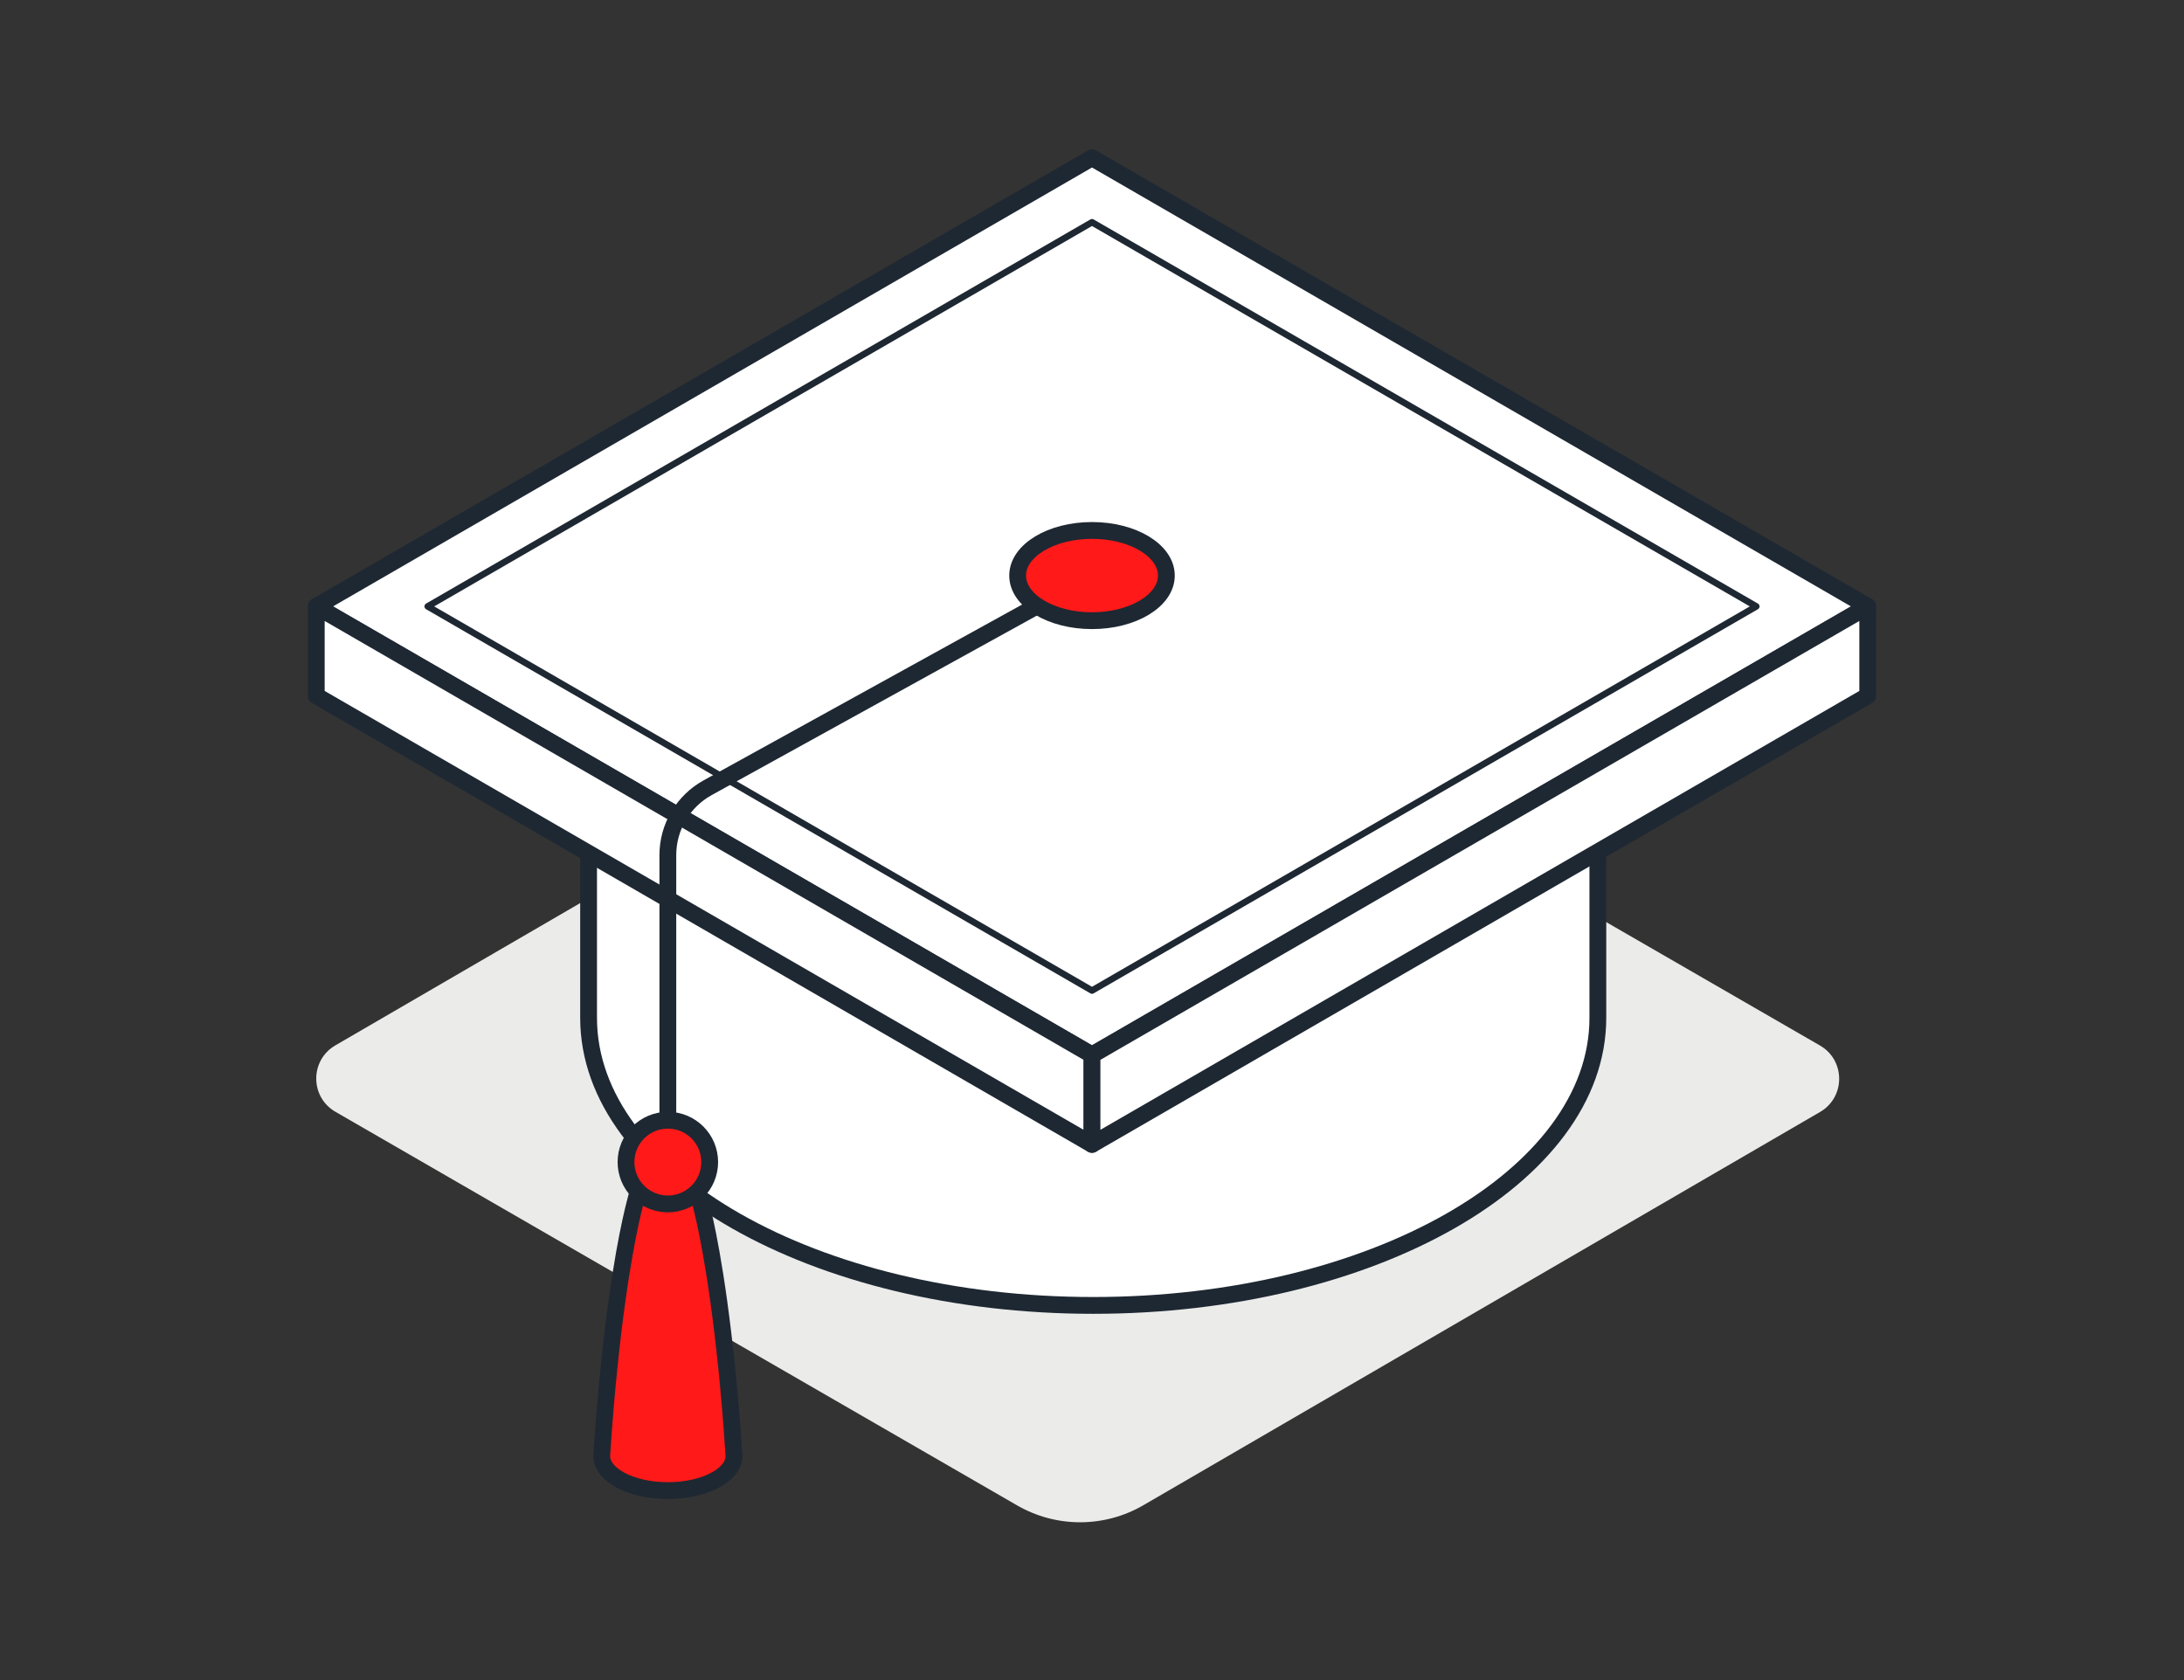 <svg width="104" height="80" viewBox="0 0 104 80" fill="none" xmlns="http://www.w3.org/2000/svg">
<rect x="0" y="0" width="104" height="80" fill="#333333" stroke="none"/>
<path d="M86.671 52.948L54.447 71.674C52.589 72.754 50.296 72.757 48.436 71.683L15.973 52.94C14.757 52.238 14.755 50.484 15.969 49.778L48.193 31.052C50.05 29.972 52.343 29.969 54.203 31.043L86.666 49.785C87.882 50.488 87.885 52.242 86.671 52.948Z" fill="#EBEBEA"/>
<path d="M28.028 31.807V48.469C28.028 56.03 38.787 62.16 52.058 62.16C65.329 62.16 76.088 56.03 76.088 48.469V31.807H28.028Z" fill="white" stroke="#1E2832" stroke-width="0.8" stroke-linejoin="round"/>
<path d="M52 7.514L15.06 28.875L52 50.236L88.94 28.875L52 7.514Z" fill="white" stroke="#1E2832" stroke-width="0.8" stroke-linejoin="round"/>
<path d="M52 10.583L20.367 28.875L52 47.167L83.633 28.875L52 10.583Z" stroke="#1E2832" stroke-width="0.31" stroke-linejoin="round"/>
<path d="M15.06 28.875V33.131L52 54.492V50.236L15.06 28.875Z" fill="white" stroke="#1E2832" stroke-width="0.8" stroke-linejoin="round"/>
<path d="M88.94 28.875V33.131L52 54.492V50.236L88.94 28.875Z" fill="white" stroke="#1E2832" stroke-width="0.8" stroke-linejoin="round"/>
<path d="M52 27.407L33.694 37.511C32.527 38.156 31.802 39.384 31.802 40.718V53.342" stroke="#1E2832" stroke-width="0.8" stroke-linejoin="round"/>
<path d="M34.608 65.165C34.114 60.321 33.541 57.979 33.376 57.327C33.164 56.488 32.962 55.801 32.818 55.334H30.786C30.642 55.801 30.439 56.488 30.228 57.327C30.063 57.979 29.489 60.321 28.996 65.165C28.887 66.229 28.759 67.647 28.653 69.331C28.653 70.24 30.063 70.978 31.802 70.978C33.541 70.978 34.95 70.24 34.95 69.331C34.845 67.647 34.716 66.229 34.608 65.165Z" fill="#FF1919" stroke="#1E2832" stroke-width="0.8" stroke-linejoin="round"/>
<path d="M31.802 57.327C32.903 57.327 33.795 56.435 33.795 55.334C33.795 54.234 32.903 53.342 31.802 53.342C30.702 53.342 29.81 54.234 29.81 55.334C29.81 56.435 30.702 57.327 31.802 57.327Z" fill="#FF1919" stroke="#1E2832" stroke-width="0.8" stroke-linejoin="round"/>
<path d="M52 29.555C53.956 29.555 55.541 28.593 55.541 27.407C55.541 26.22 53.956 25.258 52 25.258C50.044 25.258 48.459 26.22 48.459 27.407C48.459 28.593 50.044 29.555 52 29.555Z" fill="#FF1919" stroke="#1E2832" stroke-width="0.8" stroke-linejoin="round"/>
</svg>
